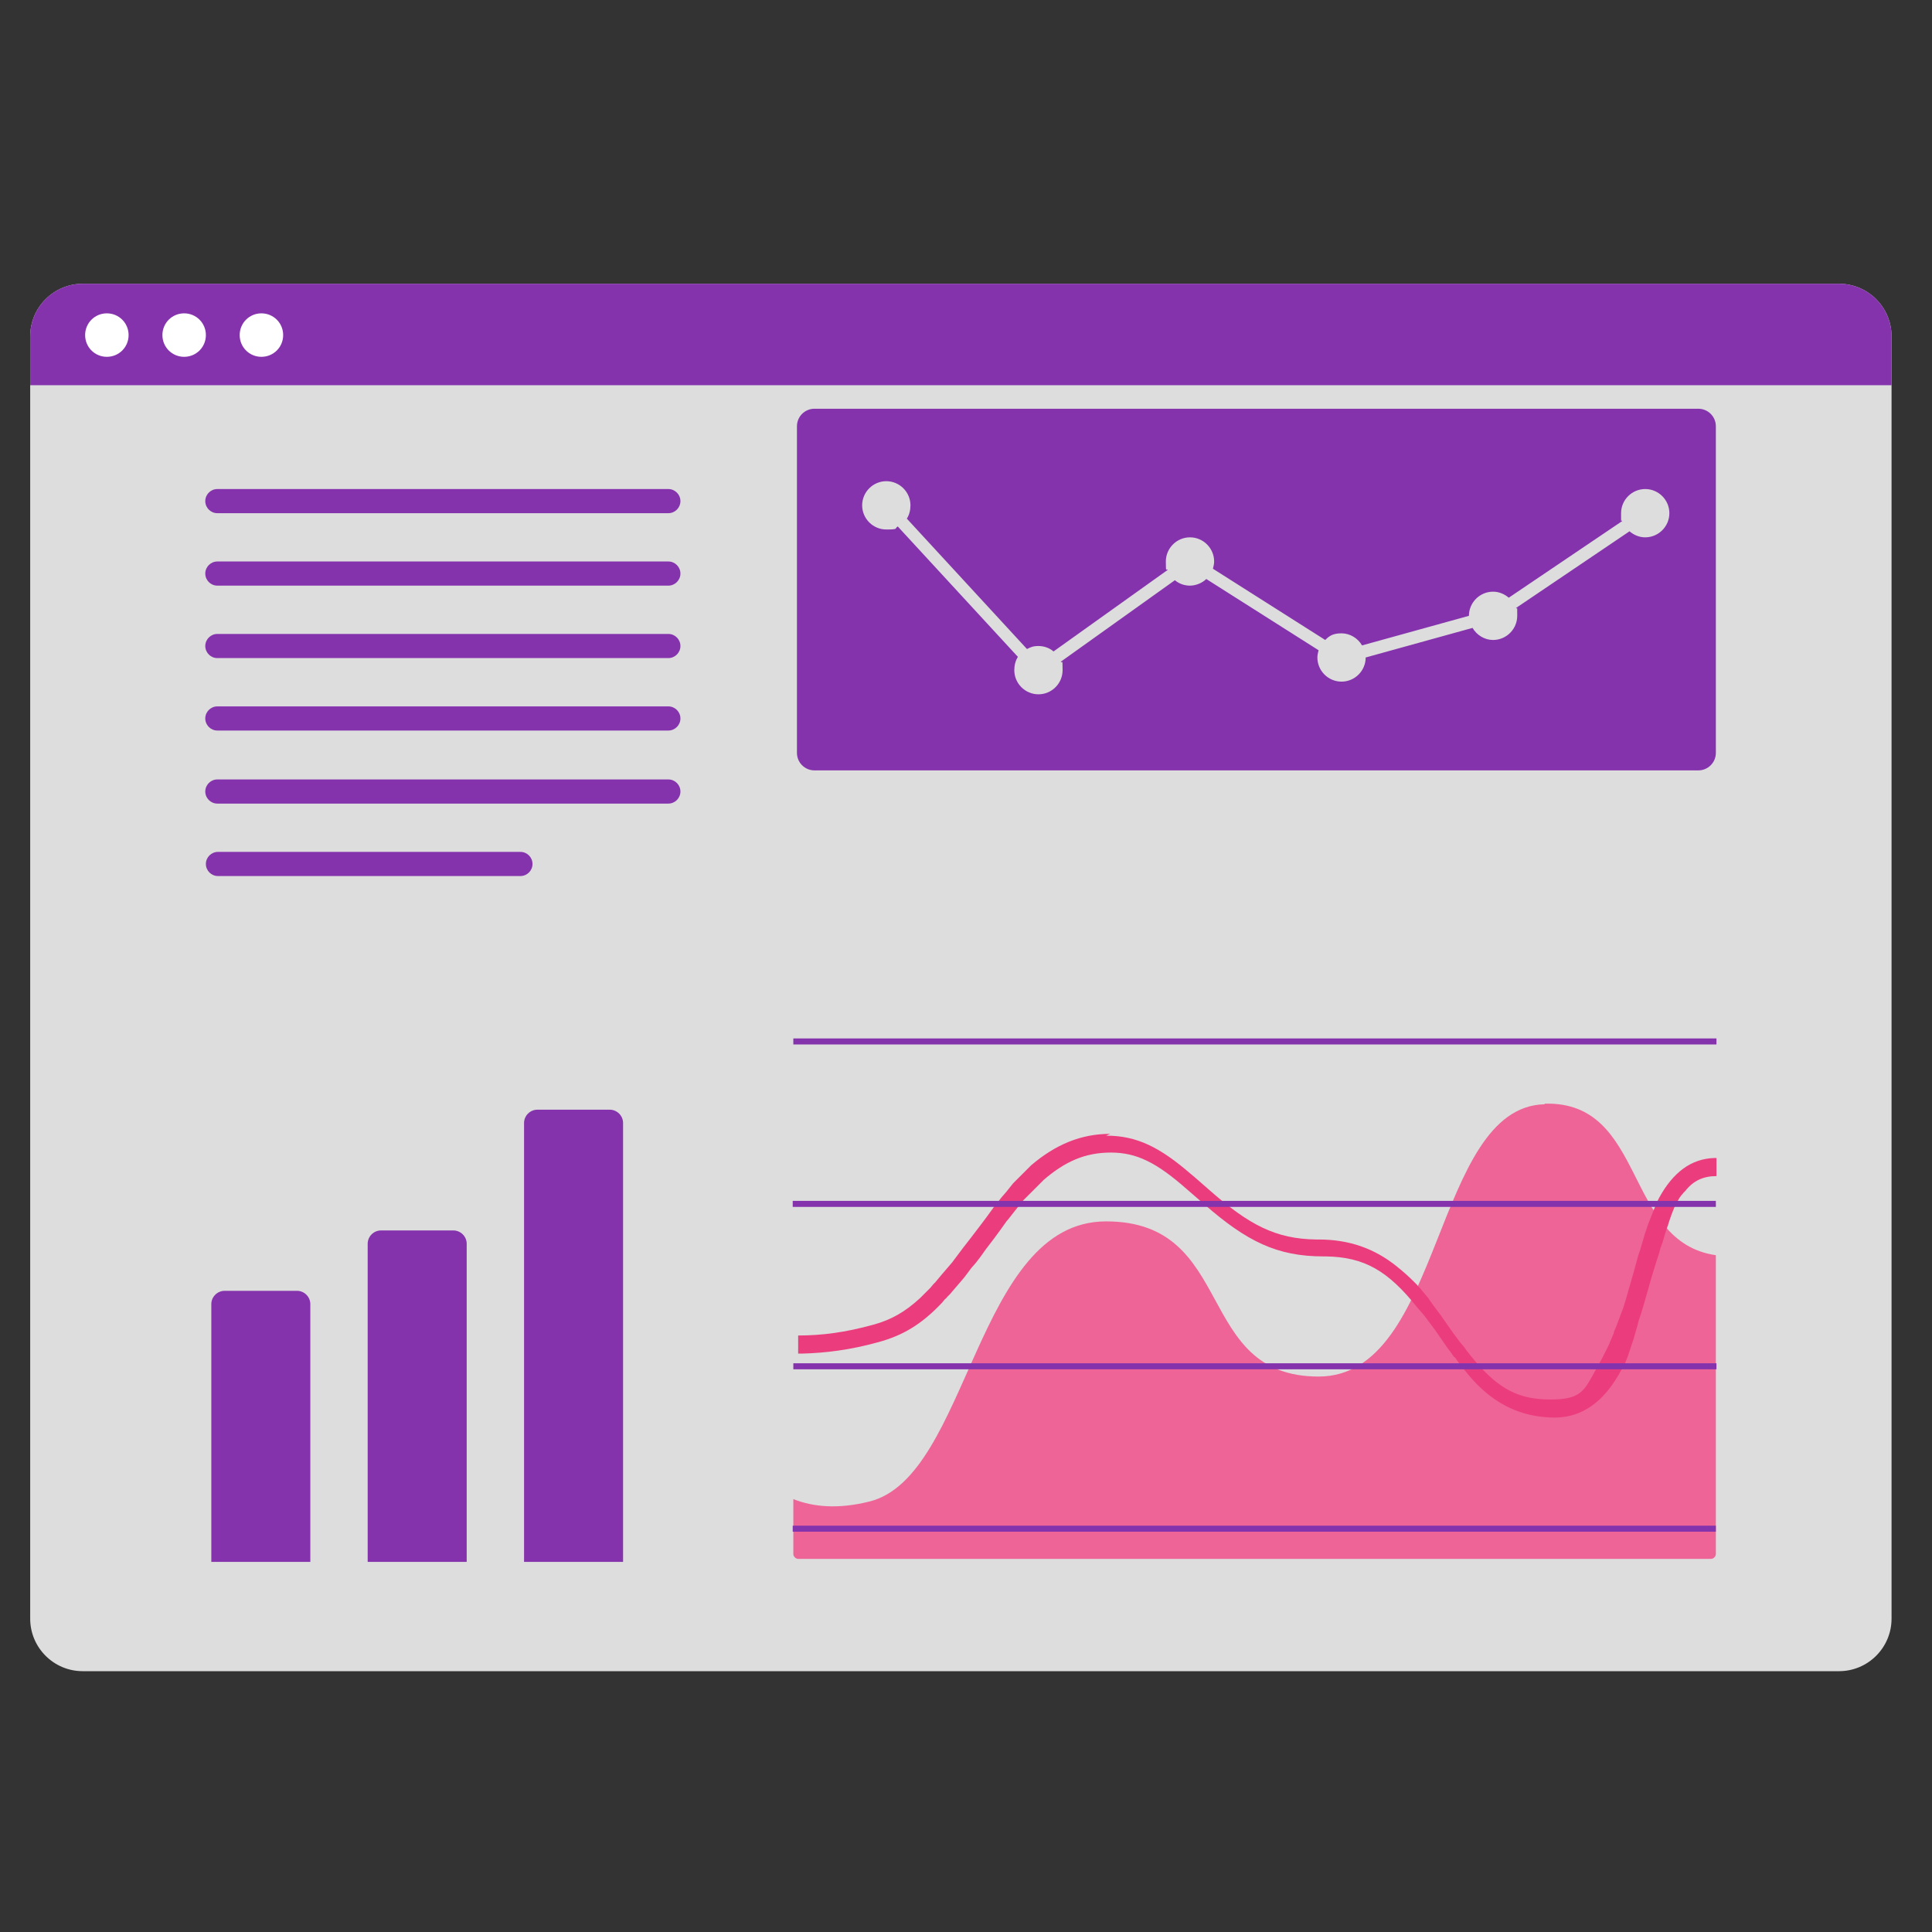 <svg xmlns="http://www.w3.org/2000/svg" id="Camada_1" data-name="Camada 1" viewBox="0 0 320 320"><rect x="0" y="0" width="320" height="320" fill="#333333" stroke="none"/><defs><style>      .cls-1, .cls-2 {        fill: #fff;      }      .cls-1, .cls-2, .cls-3, .cls-4, .cls-5, .cls-6 {        fill-rule: evenodd;        stroke-width: 0px;      }      .cls-2 {        isolation: isolate;        opacity: .3;      }      .cls-3 {        fill: #eb3d7d;      }      .cls-4 {        fill: #ddd;      }      .cls-5 {        fill: #ef6497;      }      .cls-6 {        fill: #8533ad;      }    </style></defs><path class="cls-4" d="M17.7,51.9c2,0,3.6,1.6,3.6,3.6s-1.6,3.6-3.6,3.6-3.6-1.6-3.6-3.6,1.6-3.6,3.6-3.6ZM30.5,51.9c2,0,3.6,1.6,3.6,3.6s-1.6,3.6-3.6,3.6-3.6-1.6-3.6-3.6,1.6-3.6,3.6-3.6ZM43.3,51.9c2,0,3.6,1.6,3.6,3.6s-1.6,3.6-3.6,3.6-3.6-1.6-3.6-3.6,1.6-3.6,3.6-3.6ZM13.7,47c-4.8,0-8.7,3.9-8.7,8.7v212.4c0,4.8,3.9,8.7,8.7,8.7h290.9c4.8,0,8.7-3.9,8.7-8.7V55.7c0-4.8-3.9-8.7-8.7-8.7,0,0-290.9,0-290.9,0Z"></path><path class="cls-2" d="M272.5,101c-1,0-1.9-.4-2.6-1l-18.8,12.7c.1.4.2.9.2,1.3,0,2.2-1.8,4-4,4s-2.7-.8-3.4-2l-17.7,4.9h0c0,2.2-1.8,4-4,4s-4-1.8-4-4,0-.8.2-1.2l-18.6-11.8c-.7.7-1.7,1.1-2.7,1.1s-1.9-.4-2.5-.9l-18.9,13.5c.2.4.3.9.3,1.4,0,2.2-1.8,4-4,4s-4-1.8-4-4,.2-1.5.6-2.2l-19.9-21.6c-.6.3-1.2.5-1.9.5-2.2,0-4-1.8-4-4s1.8-4,4-4,4,1.8,4,4-.2,1.5-.6,2.2l19.9,21.6c.6-.3,1.2-.5,1.9-.5,1,0,1.9.4,2.5.9l18.9-13.5c-.2-.4-.3-.9-.3-1.4,0-2.2,1.8-4,4-4s4,1.8,4,4,0,.8-.2,1.2l18.6,11.8c.7-.7,1.7-1.1,2.7-1.1s2.7.8,3.4,2l17.7-4.9h0c0-2.2,1.8-4,4-4s1.9.4,2.6,1l18.8-12.7c-.1-.4-.2-.9-.2-1.3,0-2.2,1.8-4,4-4s4,1.8,4,4-1.8,4-4,4h0Z"></path><path class="cls-6" d="M304.6,47c4.8,0,8.7,3.9,8.7,8.7v8.1H5v-8.1c0-4.8,3.9-8.7,8.7-8.7,0,0,290.9,0,290.9,0ZM269.9,88c.7.6,1.6,1,2.6,1,2.2,0,4-1.8,4-4s-1.8-4-4-4-4,1.8-4,4,0,.9.2,1.3l-18.8,12.7c-.7-.6-1.6-1-2.6-1-2.2,0-4,1.8-4,4s0,0,0,0l-17.7,4.9c-.7-1.2-2-2-3.4-2s-2,.4-2.7,1.1l-18.6-11.8c.1-.4.2-.8.2-1.2,0-2.2-1.8-4-4-4s-4,1.8-4,4,.1,1,.3,1.4l-18.9,13.5c-.7-.6-1.6-.9-2.5-.9s-1.3.2-1.9.5l-19.9-21.6c.4-.6.6-1.4.6-2.2,0-2.2-1.8-4-4-4s-4,1.8-4,4,1.8,4,4,4,1.3-.2,1.9-.5l19.9,21.6c-.4.6-.6,1.4-.6,2.2,0,2.2,1.8,4,4,4s4-1.8,4-4-.1-1-.3-1.4l18.9-13.5c.7.6,1.6.9,2.5.9s2-.4,2.7-1.1l18.6,11.8c-.1.4-.2.8-.2,1.2,0,2.2,1.8,4,4,4s4-1.8,4-4,0,0,0,0h0l17.7-4.9c.7,1.2,2,2,3.4,2,2.2,0,4-1.8,4-4s0-.9-.2-1.3c0,0,18.8-12.7,18.8-12.7ZM134.9,67.7h146.4c1.6,0,2.9,1.3,2.9,2.9v54.1c0,1.6-1.3,2.9-2.9,2.9h-146.4c-1.6,0-2.9-1.3-2.9-2.9v-54.1c0-1.6,1.3-2.9,2.9-2.9Z"></path><path class="cls-1" d="M17.7,51.9c-2,0-3.6,1.6-3.6,3.6s1.6,3.6,3.6,3.6,3.6-1.6,3.6-3.6-1.6-3.6-3.6-3.6ZM30.5,51.9c-2,0-3.6,1.6-3.6,3.6s1.6,3.6,3.6,3.6,3.6-1.6,3.6-3.6-1.6-3.6-3.6-3.6ZM39.7,55.5c0-2,1.6-3.6,3.6-3.6s3.6,1.6,3.6,3.6-1.6,3.6-3.6,3.6-3.6-1.6-3.6-3.6Z"></path><path class="cls-5" d="M255.8,182.9c-18.5.5-16.7,45.1-37.4,45.1s-13.5-25.7-35.2-25.7-22.6,42.3-39.2,46.4c-5.2,1.3-9.3.9-12.6-.4v9.1c0,.4.4.8.8.8h151.2c.4,0,.8-.4.8-.8v-49.5c-15.3-2.2-11.5-25.5-28.3-25.1h0Z"></path><path class="cls-3" d="M183.2,188.1c5.1,0,8.9,1.9,14.1,6.4l.6.5,2.4,2.1c6.6,5.8,11,8.1,17.7,8.2h.4c5.1,0,9.3,1.5,13,4.5,1,.8,1.9,1.6,2.8,2.5l.5.5c.2.3.5.5.7.8l.5.6.5.6c.2.2.3.4.5.7l.5.7.6.8.6.8,2.1,3,.6.8.6.8.6.7.5.7c.3.3.5.7.8,1l.5.6c4,4.7,7.3,6.4,12.5,6.4s5.6-1.5,7.6-5.1l.3-.5c.2-.4.4-.8.7-1.3l.3-.6.3-.6.3-.6.3-.6c0-.1,0-.2.1-.3l.3-.7.3-.7c0-.1,0-.2.1-.4l.3-.7.3-.8.3-.8.3-.8.3-.8.4-1.3.4-1.4,1-3.5.6-2.2.4-1.2.2-.7.3-1,.2-.7.2-.6.2-.6.2-.6.2-.5.2-.5.2-.5.2-.5.2-.5.2-.5.2-.5.2-.4.2-.4c2.3-4.2,5.3-6.5,9.2-6.6h.3v3c-2.1,0-3.8.7-5.2,2.5l-.3.3c-.1.2-.3.3-.4.5l-.3.4s0,.1-.1.2l-.2.4c-.1.2-.2.4-.4.7l-.2.5-.2.5-.2.5s0,.2-.1.3l-.2.6-.2.6s0,.2-.1.3l-.2.6-.2.6-.2.7-.2.7-.4,1.1-.2.8-.4,1.2-.4,1.3-.4,1.3-1,3.5-.4,1.4-.4,1.3-.4,1.2-.2.8-.2.7-.2.7-.2.7-.2.6-.2.6-.2.6-.2.6-.2.6-.2.5-.2.5s0,.2-.1.3l-.3.5-.3.5-.3.5s0,.2-.1.2c-2.6,4.5-6,7-10.4,7.1-4.4,0-8.1-1.3-11.4-4-1.1-.9-2.1-1.9-3.1-3.1l-.4-.5-.5-.6s-.2-.2-.2-.3l-.5-.6-.5-.7c0-.1-.2-.2-.3-.3l-.5-.7-.6-.8-2-2.9-.6-.8-.6-.8c-.2-.3-.4-.5-.6-.8l-.6-.7-.6-.7c-4.8-6-8.7-8.3-15.1-8.4h-.4c-7.7,0-12.7-2.5-19.7-8.6l-3-2.6c-4.9-4.3-8.2-6-12.5-6s-7.6,1.5-11.1,4.5l-.4.4-.4.4-.4.4-.4.4-.4.4-.4.4-.4.4-.2.2-.4.4-.4.5-.4.5-.4.5-.4.5-.7.9-.5.6-1,1.4-1.1,1.5-1.3,1.7-1,1.4-.7.9-.7.8-.6.8-.6.8-.6.7-.6.7c-.4.5-.8.9-1.1,1.3l-.6.6c0,.1-.2.2-.3.3l-.5.6c-3.4,3.6-6.5,5.4-10.5,6.5-4.7,1.3-8.8,1.8-12.7,1.9h-.6v-3c3.9,0,7.8-.5,12.5-1.8,2.9-.8,5.2-2.1,7.7-4.4l.5-.5.2-.2.5-.5.5-.5.5-.6.3-.3.5-.6.5-.6.6-.7.6-.7.6-.7.6-.8.6-.8.6-.8.7-.9.7-.9,1.6-2.1.9-1.2.8-1.1.5-.7.5-.6.7-.9.7-.8.4-.5.4-.5.4-.5.4-.4.4-.4.4-.4.2-.2.4-.4.2-.2.4-.4.4-.4.2-.2c4-3.4,8.2-5.2,13.1-5.2l-.7.3Z"></path><path class="cls-6" d="M36,85h74.7c1.1,0,2-.9,2-2s-.9-2-2-2H36c-1.1,0-2,.9-2,2s.9,2,2,2ZM110.7,93H36c-1.1,0-2,.9-2,2s.9,2,2,2h74.7c1.1,0,2-.9,2-2s-.9-2-2-2ZM36,105h74.7c1.1,0,2,.9,2,2s-.9,2-2,2H36c-1.1,0-2-.9-2-2s.9-2,2-2ZM110.7,117H36c-1.1,0-2,.9-2,2s.9,2,2,2h74.7c1.1,0,2-.9,2-2s-.9-2-2-2ZM36,129.1h74.7c1.1,0,2,.9,2,2s-.9,2-2,2H36c-1.1,0-2-.9-2-2s.9-2,2-2ZM86.2,141.1h-50.1c-1.1,0-2,.9-2,2s.9,2,2,2h50.1c1.1,0,2-.9,2-2s-.9-2-2-2ZM37.2,213.8h12c1.2,0,2.2,1,2.2,2.2v42.7h-16.4v-42.7c0-1.2,1-2.2,2.2-2.2h0ZM75.1,203.8h-12c-1.2,0-2.2,1-2.2,2.2v52.7h16.4v-52.7c0-1.2-1-2.2-2.2-2.2h0ZM89,183.8h12c1.2,0,2.2,1,2.2,2.2v72.7h-16.4v-72.7c0-1.2,1-2.2,2.2-2.2h0ZM131.4,173h152.9v-1h-152.9v1ZM284.2,199.9h-152.9v-1h152.9v1ZM131.4,226.8h152.9v-1h-152.9v1ZM284.2,253.7h-152.9v-1h152.9v1Z"></path></svg>